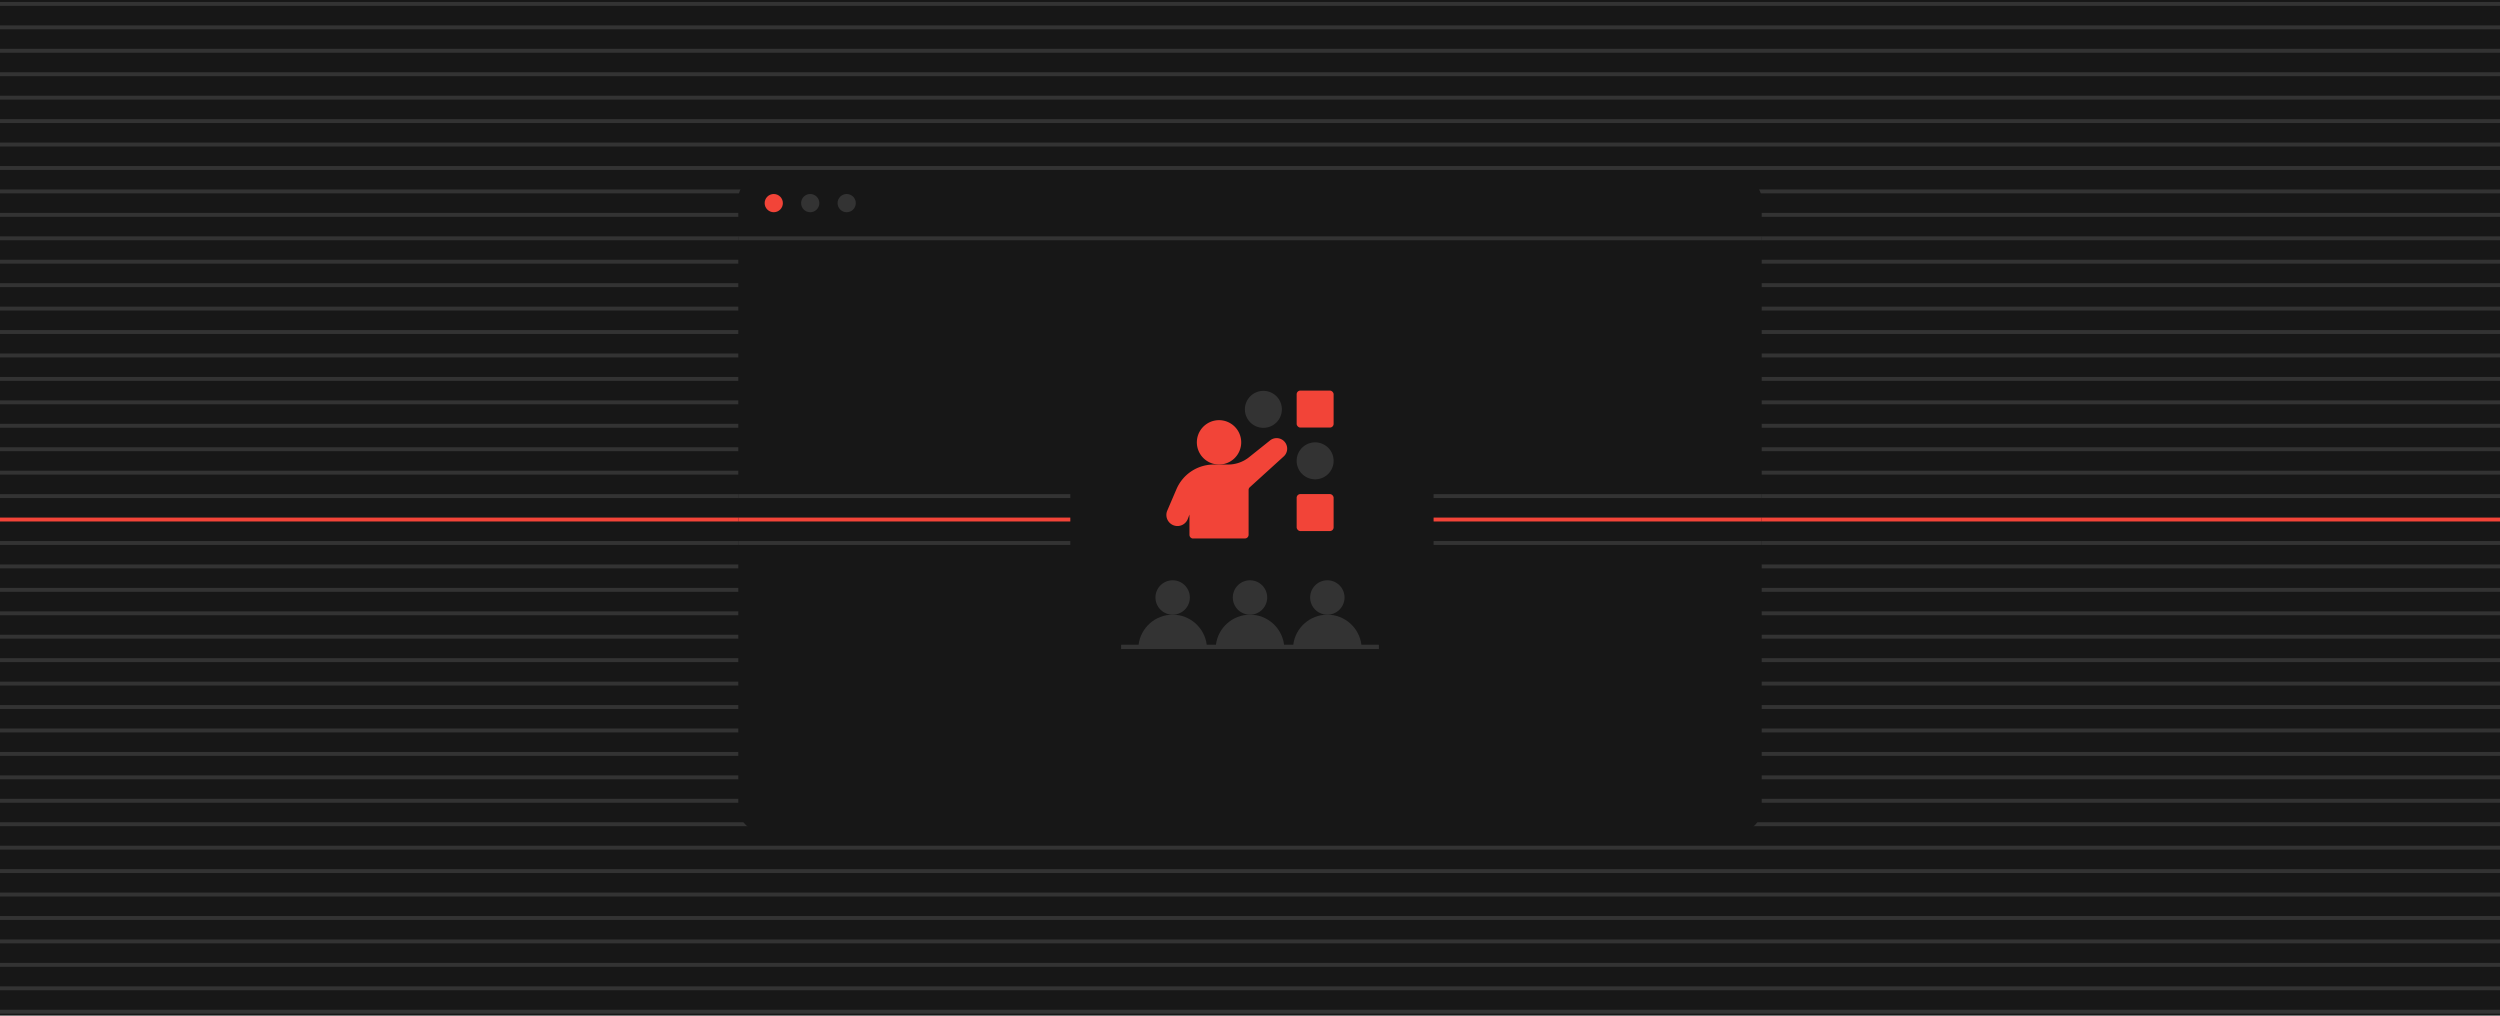 <svg width="640" height="260" fill="none" xmlns="http://www.w3.org/2000/svg"><path fill="#171717" d="M0 0h640v260H0z"/><path d="M0 1h640M0 7h640M0 13h640M0 19h640M0 25h640M0 31h640M0 37h640M0 43h640M0 49h640M0 55h640M0 61h640M0 67h640M0 73h640M0 79h640M0 85h640M0 91h640M0 97h640M0 103h640M0 109h640M0 115h640M0 121h640M0 127h640" stroke="#333" stroke-miterlimit="10"/><path d="M0 133h640" stroke="#F24438" stroke-miterlimit="10"/><path d="M0 139h640M0 145h640M0 151h640M0 157h640M0 163h640M0 169h640M0 175h640M0 181h640M0 187h640M0 193h640M0 199h640M0 205h640M0 211h640M0 217h640M0 223h640M0 229h640M0 235h640M0 241h640M0 247h640M0 253h640M0 259h640" stroke="#333" stroke-miterlimit="10"/><rect x="189" y="45" width="262" height="168" rx="6" fill="#171717"/><path d="M304.6 152.957a4.4 4.4 0 1 1-8.801-.001 4.4 4.4 0 0 1 8.801.001zM324.4 152.957a4.4 4.4 0 1 1-8.801-.001 4.4 4.4 0 0 1 8.801.001zM344.2 152.957a4.4 4.4 0 1 1-8.801-.001 4.4 4.4 0 0 1 8.801.001z" fill="#333"/><path d="M353 165.057h-4.477c-.539-4.335-4.246-7.7-8.723-7.7s-8.184 3.365-8.723 7.7h-2.354c-.539-4.335-4.246-7.7-8.723-7.7s-8.184 3.365-8.723 7.7h-2.354c-.539-4.335-4.246-7.7-8.723-7.7s-8.184 3.365-8.723 7.7H287v1.1h66v-1.1z" fill="#333"/><path d="M305.448 137.846h13.248a.95.95 0 0 0 .946-.946v-11.469a.95.95 0 0 1 .312-.7l8.678-7.883a2.681 2.681 0 0 0 .425-3.492 2.7 2.7 0 0 0-3.927-.605l-5.384 4.305a8.562 8.562 0 0 1-5.318 1.865h-3.69a10.39 10.39 0 0 0-9.567 6.311l-2.347 5.479a2.818 2.818 0 0 0 .067 2.375 2.836 2.836 0 0 0 5.194-.255l.417-1.108v5.196c0 .52.426.946.946.946v-.019z" fill="#F24438"/><path d="M317.75 113.241a5.678 5.678 0 1 1-11.356 0 5.678 5.678 0 0 1 11.356 0z" fill="#F24438"/><path d="M328.159 104.724a4.732 4.732 0 1 1-9.463-.001 4.732 4.732 0 0 1 9.463.001zM341.406 117.975a4.731 4.731 0 1 1-9.462.002 4.731 4.731 0 0 1 9.462-.002z" fill="#333"/><path d="M332.89 99.993h7.57c.523 0 .946.522.946.946v7.57a.946.946 0 0 1-.946.946h-7.57c-.523 0-.946-.522-.946-.946v-7.57c0-.523.423-.946.946-.946zM332.89 126.487h7.57c.523 0 .946.523.946.946v7.57a.946.946 0 0 1-.946.947h-7.57c-.523 0-.946-.523-.946-.947v-7.57c0-.522.423-.946.946-.946z" fill="#F24438"/><path d="M189 127h85M451 127h-84" stroke="#333" stroke-miterlimit="10"/><path d="M189 133h85M451 133h-84" stroke="#F24438" stroke-miterlimit="10"/><path d="M189 139h85M451 139h-84" stroke="#333" stroke-miterlimit="10"/><circle cx="198.083" cy="51.997" r="2.333" fill="#F24438"/><circle cx="207.417" cy="51.997" r="2.333" fill="#333"/><circle cx="216.75" cy="51.997" r="2.333" fill="#333"/><path d="M451 61H189" stroke="#333"/></svg>